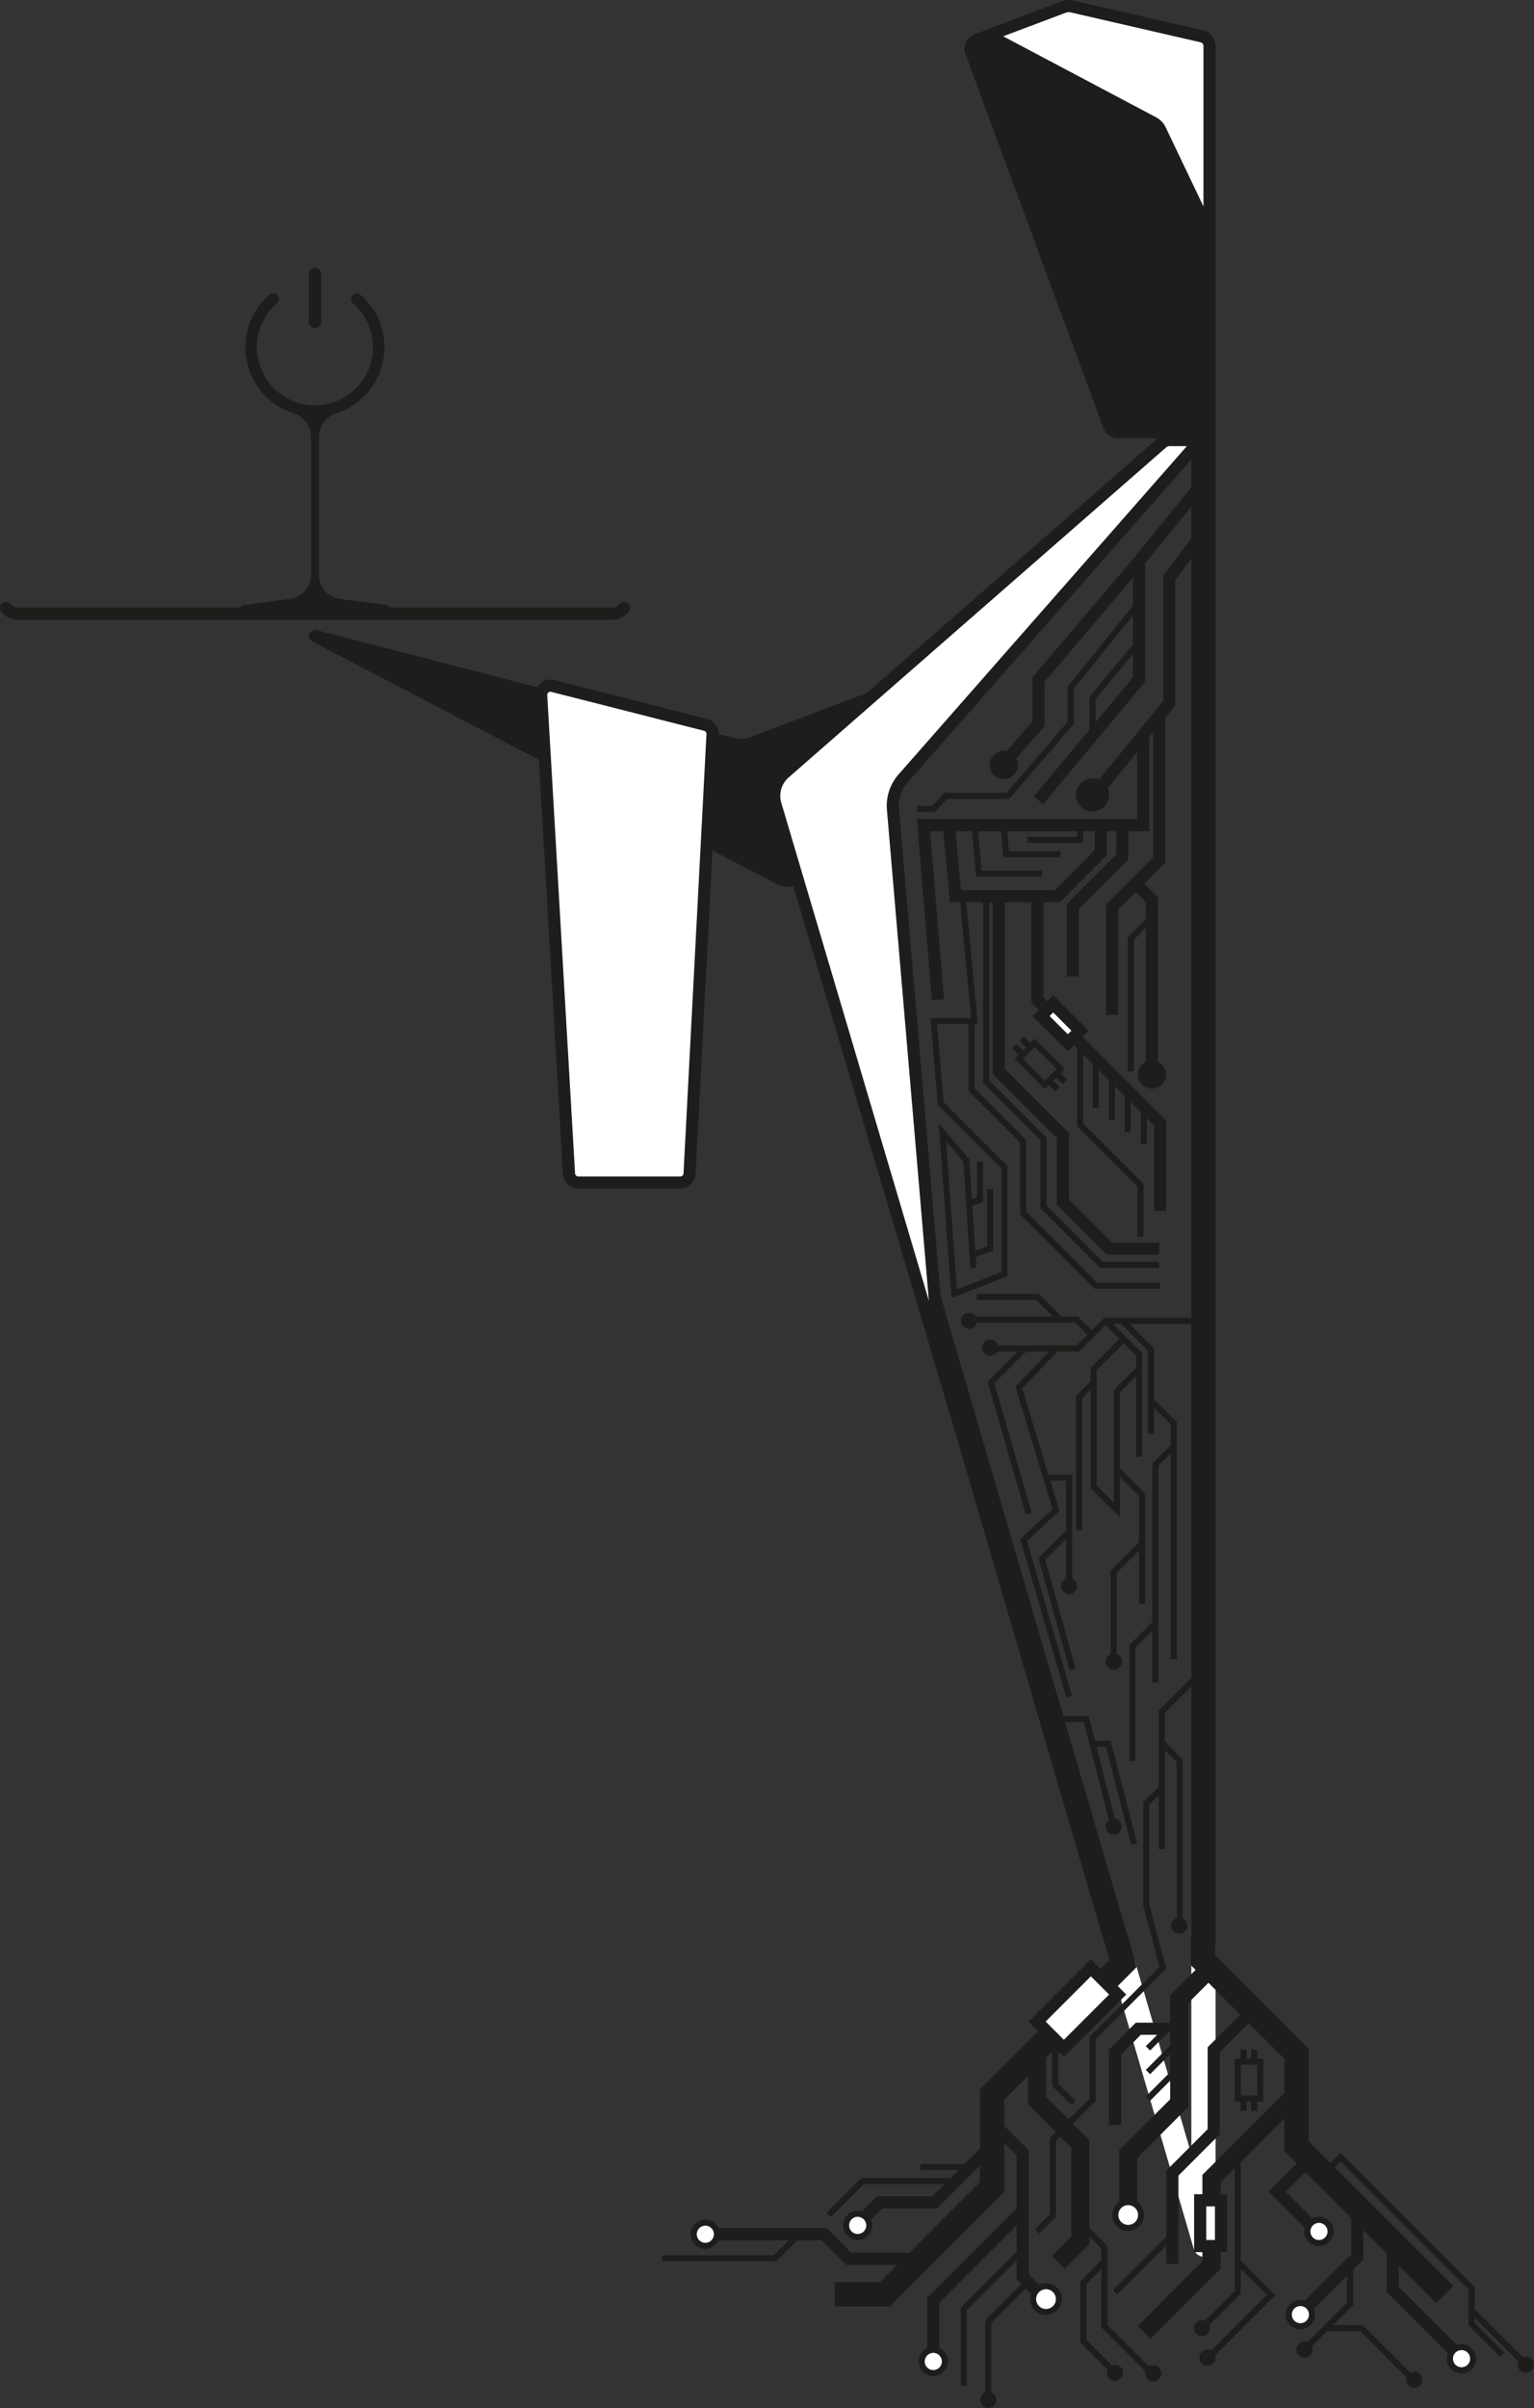 <svg xmlns="http://www.w3.org/2000/svg" xmlns:xlink="http://www.w3.org/1999/xlink" viewBox="0 0 621.46 974.96"><rect x="0" y="0" width="621.46" height="974.96" fill="#333333" stroke="none"/><defs><linearGradient id="linear-gradient" x1="401.56" y1="913.76" x2="401.56" y2="162.39" gradientUnits="userSpaceOnUse"><stop offset="0.16" stop-color="#fff"/><stop offset="0.16" stop-color="#d7d7d7"/><stop offset="0.16" stop-color="#a6a6a5"/><stop offset="0.16" stop-color="#7c7c7b"/><stop offset="0.16" stop-color="#5a5a58"/><stop offset="0.16" stop-color="#3f3f3d"/><stop offset="0.17" stop-color="#2c2c2a"/><stop offset="0.17" stop-color="#21211f"/><stop offset="0.17" stop-color="#1d1d1b"/></linearGradient></defs><g id="Layer_2" data-name="Layer 2"><g id="Flyer_Front" data-name="Flyer Front"><g id="Butler"><g id="Skulptur"><path d="M363.45,316.62l51.75-57.71-110.85,42a12.08,12.08,0,0,1-7.21.36L127.62,257.52,315,355.36a10.71,10.71,0,0,0,6.11,1.15Z" style="fill:#1d1d1b;stroke:#1d1d1b;stroke-linejoin:round;stroke-width:4.911px"/><path d="M482.64,178.61V872.19L321.22,320,482.64,178.61m5.28-16.22a4.43,4.43,0,0,0-2.95,1.13L312.21,314.83a4.49,4.49,0,0,0-1.36,4.66l172.76,591a4.35,4.35,0,0,0,4.29,3.25,4.44,4.44,0,0,0,4.57-4.52V166.92a4.52,4.52,0,0,0-4.55-4.53Z" style="fill:url(#linear-gradient)"/><path d="M492.47,19.72V171.18a6.23,6.23,0,0,1-6.23,6.23H452.88a6.23,6.23,0,0,1-5.84-4.07L391.11,21.87A6.23,6.23,0,0,1,397,13.49h89.29A6.23,6.23,0,0,1,492.47,19.72Z" style="fill:#1d1d1b"/><path d="M470,52.53a6.29,6.29,0,0,0-2.71-2.83L400.44,14.33,430.93,2.82a5.65,5.65,0,0,1,2-.36,5.35,5.35,0,0,1,1.26.14l52.7,12.13A4,4,0,0,1,490,18.66V94.42Z" style="fill:#fff"/><path d="M432.92,4.91a3.36,3.36,0,0,1,.71.08l52.7,12.13a1.57,1.57,0,0,1,1.22,1.54V83.58L472.21,51.47a8.84,8.84,0,0,0-3.78-3.94l-62-32.83,25.4-9.58a3.05,3.05,0,0,1,1.12-.21m0-4.91a8,8,0,0,0-2.85.52L394.49,14l71.64,37.92a3.77,3.77,0,0,1,1.65,1.72l24.69,51.66V18.66a6.49,6.49,0,0,0-5-6.33L434.73.21A8,8,0,0,0,432.92,0Z" style="fill:#1d1d1b"/><path d="M234.29,478.78a3.78,3.78,0,0,1-3.77-3.55l-11.27-193.6a3.76,3.76,0,0,1,4.69-3.88l61.87,15.74a3.78,3.78,0,0,1,2.84,3.85l-9.3,177.86a3.77,3.77,0,0,1-3.77,3.58Z" style="fill:#fff"/><path d="M223,280.08a1.4,1.4,0,0,1,.34.05l61.87,15.74a1.32,1.32,0,0,1,1,1.34l-9.3,177.87a1.31,1.31,0,0,1-1.32,1.25H234.29a1.33,1.33,0,0,1-1.32-1.25L221.7,281.48a1.25,1.25,0,0,1,.35-1,1.32,1.32,0,0,1,.95-.43m0-4.91a6.24,6.24,0,0,0-6.21,6.6l11.28,193.6a6.23,6.23,0,0,0,6.22,5.87h41.29a6.24,6.24,0,0,0,6.23-5.91l9.29-177.86a6.21,6.21,0,0,0-4.68-6.36l-61.87-15.74a6.4,6.4,0,0,0-1.55-.2Z" style="fill:#1d1d1b"/><path d="M314.15,325.74A12.35,12.35,0,0,1,317.86,313L470.79,179.32a4.67,4.67,0,0,1,3.09-1.16H482a1.93,1.93,0,0,1,1.37,3.28l-.09.1L365.86,315.2a16.78,16.78,0,0,0-4.1,12.44l19.05,222.8Z" style="fill:#fff"/><path d="M480.84,180.62,364,313.58a19.27,19.27,0,0,0-4.69,14.27l17,198.79L316.51,325a9.89,9.89,0,0,1,3-10.24L472.4,181.17a2.24,2.24,0,0,1,1.48-.55h7m1.18-4.91h-8.14a7.15,7.15,0,0,0-4.71,1.76L316.24,311.1a14.78,14.78,0,0,0-4.44,15.34l73.51,247.8-21.1-246.81a14.24,14.24,0,0,1,3.49-10.61L485.14,183.16a4.38,4.38,0,0,0-3.12-7.45Z" style="fill:#1d1d1b"/><path d="M252.79,246.13a6.06,6.06,0,0,1-4.7,2.35H7.16c-2.59,0-3.55-1.2-4.7-2.35" style="fill:#fff;stroke:#1d1d1b;stroke-linecap:round;stroke-linejoin:round;stroke-width:4.911px"/><path d="M158.42,247c0-1-.95-1.84-2.3-2.06l-18.56-2.5a9.63,9.63,0,0,1-8.34-9.54V176.83a10,10,0,0,1,7-9.46A28.13,28.13,0,0,0,146,119.31a2.31,2.31,0,0,0-3.54.63,2.35,2.35,0,0,0,.54,2.9,23.51,23.51,0,1,1-30.82,0,2.4,2.4,0,0,0,.38-3.22,2.32,2.32,0,0,0-3.36-.34A28.12,28.12,0,0,0,119,167.37a10,10,0,0,1,7,9.46V232.9a9.62,9.62,0,0,1-8.34,9.54l-18.55,2.5c-1.35.22-2.31,1.07-2.31,2.06v.69h61.6Z" style="fill:#1d1d1b"/><line x1="127.62" y1="110.88" x2="127.62" y2="130.43" style="fill:#fff;stroke:#1d1d1b;stroke-linecap:round;stroke-miterlimit:10;stroke-width:4.911px"/><polyline points="486.41 196.56 461.43 227.25 461.43 275.17 420.7 324.04" style="fill:none;stroke:#1d1d1b;stroke-miterlimit:10;stroke-width:4.911px"/></g><polyline points="461.01 244.68 433.81 278.43 433.81 292.66 408.29 322.23 383.19 322.23 378.17 327.53 371.47 327.53" style="fill:none;stroke:#1d1d1b;stroke-miterlimit:10;stroke-width:2.456px"/><polyline points="461.01 260.44 442.6 282.62 442.6 297.4" style="fill:none;stroke:#1d1d1b;stroke-miterlimit:10;stroke-width:2.456px"/><polyline points="469.62 289.33 469.62 348.17 450.53 367.25 450.53 410.93" style="fill:none;stroke:#1d1d1b;stroke-miterlimit:10;stroke-width:4.911px"/><polyline points="460.07 357.71 466.65 364.29 466.65 435.89" style="fill:none;stroke:#1d1d1b;stroke-miterlimit:10;stroke-width:4.911px"/><polyline points="466.65 371.46 458.11 380 458.11 433.8" style="fill:none;stroke:#1d1d1b;stroke-miterlimit:10;stroke-width:2.456px"/><polyline points="454.67 334.22 454.67 346.98 434.58 367.07 434.58 395.31" style="fill:none;stroke:#1d1d1b;stroke-miterlimit:10;stroke-width:4.911px"/><polyline points="445.95 334.22 445.95 345.24 428.31 362.88 387.09 362.88 384.44 334.22" style="fill:none;stroke:#1d1d1b;stroke-miterlimit:10;stroke-width:4.911px"/><polyline points="394.76 334.22 396.58 353.75 422.1 353.75" style="fill:none;stroke:#1d1d1b;stroke-miterlimit:10;stroke-width:2.456px"/><polyline points="406.62 334.22 407.59 345.94 429.63 345.94" style="fill:none;stroke:#1d1d1b;stroke-miterlimit:10;stroke-width:2.456px"/><polyline points="437.58 334.22 437.58 340.08 416.24 340.08" style="fill:none;stroke:#1d1d1b;stroke-miterlimit:10;stroke-width:2.456px"/><polyline points="420.29 362.88 420.29 404.93 470.06 454.7 470.06 490.27" style="fill:none;stroke:#1d1d1b;stroke-miterlimit:10;stroke-width:4.911px"/><line x1="463.36" y1="447.44" x2="463.36" y2="463.35" style="fill:#fff;stroke:#1d1d1b;stroke-miterlimit:10;stroke-width:2.456px"/><line x1="456.88" y1="441.14" x2="456.88" y2="458.44" style="fill:#fff;stroke:#1d1d1b;stroke-miterlimit:10;stroke-width:2.456px"/><line x1="450.46" y1="435.05" x2="450.46" y2="453.57" style="fill:#fff;stroke:#1d1d1b;stroke-miterlimit:10;stroke-width:2.456px"/><line x1="443.85" y1="428.9" x2="443.85" y2="448.57" style="fill:#fff;stroke:#1d1d1b;stroke-miterlimit:10;stroke-width:2.456px"/><polyline points="437.58 422.23 437.58 455.39 462.04 479.85 462.04 500.75" style="fill:none;stroke:#1d1d1b;stroke-miterlimit:10;stroke-width:2.456px"/><polyline points="390.16 364.76 394.76 413.44 378.31 413.44 381.1 446.77 396.47 462.15 406.9 472.57 406.9 515.81 386.57 523.86 381.79 458.44 391.48 469.86 394.31 513.4" style="fill:none;stroke:#1d1d1b;stroke-miterlimit:10;stroke-width:2.456px"/><polyline points="470.06 520.55 443.92 520.55 414.49 491.12 414.49 462.05 393.58 441.14 393.58 413.46" style="fill:none;stroke:#1d1d1b;stroke-miterlimit:10;stroke-width:2.456px"/><polyline points="469.62 512.08 446.19 512.08 422.73 488.61 422.73 461.07 399.5 437.85 399.5 363.93" style="fill:none;stroke:#1d1d1b;stroke-miterlimit:10;stroke-width:2.456px"/><polyline points="469.62 505.51 449.46 505.51 430.61 486.66 430.61 459.74 404.67 433.8 404.67 362.88" style="fill:none;stroke:#1d1d1b;stroke-miterlimit:10;stroke-width:4.911px"/><polyline points="393.97 508.19 401.15 505.51 401.15 481.38" style="fill:none;stroke:#1d1d1b;stroke-miterlimit:10;stroke-width:2.456px"/><polyline points="392.6 487.11 397.03 485.79 397.03 470.31" style="fill:none;stroke:#1d1d1b;stroke-miterlimit:10;stroke-width:2.456px"/><polyline points="485.99 534.78 447.9 534.78 436.67 546 401.15 546" style="fill:none;stroke:#1d1d1b;stroke-miterlimit:10;stroke-width:2.456px"/><polyline points="454.67 534.78 466.27 546.38 466.27 580.52" style="fill:none;stroke:#1d1d1b;stroke-miterlimit:10;stroke-width:2.456px"/><polyline points="442.29 540.39 436.21 534.31 391.28 534.31" style="fill:none;stroke:#1d1d1b;stroke-miterlimit:10;stroke-width:2.456px"/><polyline points="415.19 546 401.46 559.74 416.78 612.88" style="fill:none;stroke:#1d1d1b;stroke-miterlimit:10;stroke-width:2.456px"/><polyline points="427.82 546 412.75 561.83 427.82 611.35 414.71 623.48 433.12 686.94" style="fill:none;stroke:#1d1d1b;stroke-miterlimit:10;stroke-width:2.456px"/><polyline points="447.9 534.78 461.44 548.31 461.44 589.87" style="fill:none;stroke:#1d1d1b;stroke-miterlimit:10;stroke-width:2.456px"/><polyline points="461.44 554.3 452.47 563.27 452.47 611.35 443.03 601.91 443.03 554.3 455.23 542.11" style="fill:none;stroke:#1d1d1b;stroke-miterlimit:10;stroke-width:2.456px"/><polyline points="452.47 595.03 462.69 605.25 462.69 649.42" style="fill:none;stroke:#1d1d1b;stroke-miterlimit:10;stroke-width:2.456px"/><polyline points="466.65 567.41 475.55 576.31 475.55 671.74" style="fill:none;stroke:#1d1d1b;stroke-miterlimit:10;stroke-width:2.456px"/><polyline points="429.56 534.31 420.27 525.03 395.67 525.03" style="fill:none;stroke:#1d1d1b;stroke-miterlimit:10;stroke-width:2.456px"/><polyline points="462.69 624.87 451.17 636.4 451.17 673.13" style="fill:none;stroke:#1d1d1b;stroke-miterlimit:10;stroke-width:2.456px"/><polyline points="423.82 598.21 433.12 598.21 433.12 642.17" style="fill:none;stroke:#1d1d1b;stroke-miterlimit:10;stroke-width:2.456px"/><polyline points="433.12 620.19 422.08 631.22 434.56 675.92" style="fill:none;stroke:#1d1d1b;stroke-miterlimit:10;stroke-width:2.456px"/><polyline points="443.03 559.74 437.17 565.61 437.17 619.58" style="fill:none;stroke:#1d1d1b;stroke-miterlimit:10;stroke-width:2.456px"/><polyline points="486.41 677.32 470.65 693.07 470.65 748.72" style="fill:none;stroke:#1d1d1b;stroke-miterlimit:10;stroke-width:2.456px"/><polyline points="471.1 706.05 477.92 712.87 477.92 780.52" style="fill:none;stroke:#1d1d1b;stroke-miterlimit:10;stroke-width:2.456px"/><polyline points="470.06 724.46 464.4 730.11 464.4 771.32 471.1 796.7 442.66 825.14 442.66 850.12 426.59 866.18 426.59 896.98 420.15 903.42" style="fill:none;stroke:#1d1d1b;stroke-miterlimit:10;stroke-width:2.456px"/><polyline points="475.55 585.54 468.06 593.03 468.06 681.22" style="fill:none;stroke:#1d1d1b;stroke-miterlimit:10;stroke-width:2.456px"/><polyline points="468.06 657.23 458.77 666.52 458.77 713.02" style="fill:none;stroke:#1d1d1b;stroke-miterlimit:10;stroke-width:2.456px"/><polyline points="426.14 696 440.1 696 451.17 739.52" style="fill:none;stroke:#1d1d1b;stroke-miterlimit:10;stroke-width:2.456px"/><polyline points="443.03 706.05 449.02 706.05 459.48 746.67" style="fill:none;stroke:#1d1d1b;stroke-miterlimit:10;stroke-width:2.456px"/><polyline points="452.12 784.64 454.98 794.99 453.28 796.7 401.95 848.03 401.95 885.48 376.78 910.64 358.52 928.91 338.14 928.91" style="fill:none;stroke:#1d1d1b;stroke-miterlimit:10;stroke-width:9.823px"/><polyline points="585.31 929.02 525.25 868.96 525.25 831.51 490.44 796.7 487.39 793.65 487.35 784.64" style="fill:none;stroke:#1d1d1b;stroke-miterlimit:10;stroke-width:9.823px"/><polyline points="420.15 829.83 420.15 850.54 437.67 868.05 437.67 907.02 428.68 916.01" style="fill:none;stroke:#1d1d1b;stroke-miterlimit:10;stroke-width:7.367px"/><polyline points="427.47 822.51 427.47 844.05 434.9 851.48" style="fill:none;stroke:#1d1d1b;stroke-miterlimit:10;stroke-width:2.456px"/><polyline points="490.44 796.7 477.75 809.38 477.75 851.48 457.06 872.17 457.06 896.8" style="fill:none;stroke:#1d1d1b;stroke-miterlimit:10;stroke-width:7.367px"/><line x1="477.76" y1="816.64" x2="465.06" y2="829.34" style="fill:none;stroke:#1d1d1b;stroke-miterlimit:10;stroke-width:2.456px"/><line x1="477.76" y1="826.23" x2="465.06" y2="838.93" style="fill:none;stroke:#1d1d1b;stroke-miterlimit:10;stroke-width:2.456px"/><line x1="477.76" y1="836.99" x2="465.06" y2="849.69" style="fill:none;stroke:#1d1d1b;stroke-miterlimit:10;stroke-width:2.456px"/><polyline points="473.01 821.39 461.15 821.39 451.69 830.86 451.69 860.37" style="fill:none;stroke:#1d1d1b;stroke-miterlimit:10;stroke-width:4.911px"/><polyline points="343.84 904.24 356.41 891.67 378.71 891.67 401.95 868.42" style="fill:none;stroke:#1d1d1b;stroke-miterlimit:10;stroke-width:4.911px"/><polyline points="387.29 883.09 349.44 883.09 335.73 896.8" style="fill:none;stroke:#1d1d1b;stroke-miterlimit:10;stroke-width:2.456px"/><line x1="393.01" y1="877.37" x2="372.89" y2="877.37" style="fill:none;stroke:#1d1d1b;stroke-miterlimit:10;stroke-width:2.456px"/><polyline points="530.55 874.26 517.41 887.4 534.35 904.35" style="fill:none;stroke:#1d1d1b;stroke-miterlimit:10;stroke-width:4.911px"/><polyline points="525.25 847.64 490.8 882.09 490.8 917.06 463.5 944.36" style="fill:none;stroke:#1d1d1b;stroke-miterlimit:10;stroke-width:7.367px"/><polyline points="507.68 813.94 491.7 829.91 491.7 863.09 474.96 879.83 474.96 916.64" style="fill:none;stroke:#1d1d1b;stroke-miterlimit:10;stroke-width:4.911px"/><line x1="474.51" y1="905.35" x2="451.75" y2="928.11" style="fill:none;stroke:#1d1d1b;stroke-miterlimit:10;stroke-width:2.456px"/><polyline points="549.89 893.6 549.89 913.76 525.83 937.81" style="fill:none;stroke:#1d1d1b;stroke-miterlimit:10;stroke-width:4.911px"/><polyline points="401.95 859.32 414.29 871.66 414.29 921.87 423.76 931.34" style="fill:none;stroke:#1d1d1b;stroke-miterlimit:10;stroke-width:4.911px"/><polyline points="414.29 895.1 378.1 931.29 378.1 954.09" style="fill:none;stroke:#1d1d1b;stroke-miterlimit:10;stroke-width:4.911px"/><polyline points="414.29 911 390.44 934.85 390.44 966.02" style="fill:none;stroke:#1d1d1b;stroke-miterlimit:10;stroke-width:2.456px"/><polyline points="437.67 900.12 447.42 909.87 447.42 941.75 467.26 961.58" style="fill:none;stroke:#1d1d1b;stroke-miterlimit:10;stroke-width:2.456px"/><polyline points="447.42 915.71 438.86 924.27 438.86 947.82 451.94 960.9" style="fill:none;stroke:#1d1d1b;stroke-miterlimit:10;stroke-width:2.456px"/><polyline points="415.76 924.59 400.38 939.97 400.38 972.29" style="fill:none;stroke:#1d1d1b;stroke-miterlimit:10;stroke-width:2.456px"/><polyline points="501.44 871.44 501.44 928.11 486.91 942.64" style="fill:none;stroke:#1d1d1b;stroke-miterlimit:10;stroke-width:2.456px"/><polyline points="501.44 915.71 514.94 929.21 489.17 954.98" style="fill:none;stroke:#1d1d1b;stroke-miterlimit:10;stroke-width:2.456px"/><polyline points="546.92 916.73 546.92 932.82 528.48 951.27" style="fill:none;stroke:#1d1d1b;stroke-miterlimit:10;stroke-width:2.456px"/><polyline points="537.1 942.64 551.67 942.64 573.69 964.67" style="fill:none;stroke:#1d1d1b;stroke-miterlimit:10;stroke-width:2.456px"/><polyline points="564.22 911 564.22 926.97 593.37 956.11" style="fill:none;stroke:#1d1d1b;stroke-miterlimit:10;stroke-width:4.911px"/><polyline points="372.89 914.53 343.84 914.53 333.9 904.59 287.09 904.59" style="fill:none;stroke:#1d1d1b;stroke-miterlimit:10;stroke-width:4.911px"/><polyline points="323.77 904.59 314.03 914.33 268.26 914.33" style="fill:none;stroke:#1d1d1b;stroke-miterlimit:10;stroke-width:2.456px"/><polyline points="536.33 880.04 543.05 873.33 596.14 926.42 596.14 940.91 608.67 953.44" style="fill:none;stroke:#1d1d1b;stroke-miterlimit:10;stroke-width:2.456px"/><line x1="596.14" y1="935.34" x2="618.18" y2="957.38" style="fill:none;stroke:#1d1d1b;stroke-miterlimit:10;stroke-width:2.456px"/><rect x="501.44" y="834.73" width="9.15" height="14.96" style="fill:none;stroke:#1d1d1b;stroke-miterlimit:10;stroke-width:2.456px"/><line x1="503.83" y1="834.73" x2="503.83" y2="829.83" style="fill:none;stroke:#1d1d1b;stroke-miterlimit:10;stroke-width:2.456px"/><line x1="508.12" y1="834.73" x2="508.12" y2="829.83" style="fill:none;stroke:#1d1d1b;stroke-miterlimit:10;stroke-width:2.456px"/><line x1="508.12" y1="854.59" x2="508.12" y2="849.69" style="fill:none;stroke:#1d1d1b;stroke-miterlimit:10;stroke-width:2.456px"/><line x1="503.83" y1="854.59" x2="503.83" y2="849.69" style="fill:none;stroke:#1d1d1b;stroke-miterlimit:10;stroke-width:2.456px"/><rect x="416.63" y="423.29" width="9.15" height="14.96" transform="translate(-181.23 424) rotate(-45)" style="fill:none;stroke:#1d1d1b;stroke-miterlimit:10;stroke-width:2.456px"/><line x1="414.37" y1="427.03" x2="410.9" y2="423.56" style="fill:none;stroke:#1d1d1b;stroke-miterlimit:10;stroke-width:2.456px"/><line x1="417.4" y1="423.99" x2="413.93" y2="420.53" style="fill:none;stroke:#1d1d1b;stroke-miterlimit:10;stroke-width:2.456px"/><line x1="431.44" y1="438.04" x2="427.98" y2="434.57" style="fill:none;stroke:#1d1d1b;stroke-miterlimit:10;stroke-width:2.456px"/><line x1="428.41" y1="441.07" x2="424.94" y2="437.6" style="fill:none;stroke:#1d1d1b;stroke-miterlimit:10;stroke-width:2.456px"/><circle cx="406.69" cy="309.74" r="3.28" style="fill:#1d1d1b;stroke:#1d1d1b;stroke-linejoin:round;stroke-width:4.911px"/><circle cx="466.65" cy="435.05" r="3.28" style="fill:#1d1d1b;stroke:#1d1d1b;stroke-linejoin:round;stroke-width:4.911px"/><circle cx="392.6" cy="534.78" r="3.28" style="fill:#1d1d1b"/><circle cx="401.15" cy="545.65" r="3.28" style="fill:#1d1d1b"/><circle cx="451.16" cy="739.52" r="3.28" style="fill:#1d1d1b"/><circle cx="477.76" cy="779.69" r="3.28" style="fill:#1d1d1b"/><circle cx="572.97" cy="963.56" r="3.28" style="fill:#1d1d1b"/><circle cx="528.48" cy="951.27" r="3.28" style="fill:#1d1d1b"/><circle cx="489.17" cy="954.54" r="3.28" style="fill:#1d1d1b"/><circle cx="486.91" cy="942.64" r="3.28" style="fill:#1d1d1b"/><circle cx="467.26" cy="960.9" r="3.28" style="fill:#1d1d1b"/><circle cx="451.69" cy="960.66" r="3.28" style="fill:#1d1d1b"/><circle cx="400.38" cy="971.68" r="3.28" style="fill:#1d1d1b"/><circle cx="378.1" cy="956.11" r="4.7" style="fill:#fff"/><path d="M378.1,952.64a3.47,3.47,0,1,1-3.47,3.47,3.48,3.48,0,0,1,3.47-3.47m0-2.45a5.93,5.93,0,1,0,5.92,5.92,5.93,5.93,0,0,0-5.92-5.92Z" style="fill:#1d1d1b"/><circle cx="347.43" cy="901.02" r="4.7" style="fill:#fff"/><path d="M347.43,897.55A3.47,3.47,0,1,1,344,901a3.48,3.48,0,0,1,3.47-3.47m0-2.45a5.93,5.93,0,1,0,5.93,5.92,5.92,5.92,0,0,0-5.93-5.92Z" style="fill:#1d1d1b"/><path d="M285.75,909.29a4.7,4.7,0,1,1,4.7-4.7A4.71,4.71,0,0,1,285.75,909.29Z" style="fill:#fff"/><path d="M285.75,901.12a3.47,3.47,0,1,1-3.47,3.47,3.48,3.48,0,0,1,3.47-3.47m0-2.45a5.93,5.93,0,1,0,5.92,5.92,5.93,5.93,0,0,0-5.92-5.92Z" style="fill:#1d1d1b"/><path d="M592.11,959.68a4.7,4.7,0,1,1,4.7-4.7A4.71,4.71,0,0,1,592.11,959.68Z" style="fill:#fff"/><path d="M592.11,951.51a3.47,3.47,0,1,1-3.47,3.47,3.47,3.47,0,0,1,3.47-3.47m0-2.45A5.93,5.93,0,1,0,598,955a5.92,5.92,0,0,0-5.93-5.92Z" style="fill:#1d1d1b"/><circle cx="526.82" cy="937.15" r="4.7" style="fill:#fff"/><path d="M526.82,933.68a3.47,3.47,0,1,1-3.47,3.47,3.47,3.47,0,0,1,3.47-3.47m0-2.45a5.93,5.93,0,1,0,5.93,5.92,5.92,5.92,0,0,0-5.93-5.92Z" style="fill:#1d1d1b"/><path d="M457.06,902a5.22,5.22,0,1,1,5.21-5.21A5.22,5.22,0,0,1,457.06,902Z" style="fill:#fff"/><path d="M457.06,892.81a4,4,0,1,1-4,4,4,4,0,0,1,4-4m0-2.45a6.44,6.44,0,1,0,6.44,6.44,6.44,6.44,0,0,0-6.44-6.44Z" style="fill:#1d1d1b"/><path d="M423.76,936.07a5.22,5.22,0,1,1,5.21-5.22A5.22,5.22,0,0,1,423.76,936.07Z" style="fill:#fff"/><path d="M423.76,926.86a4,4,0,1,1-4,4,4,4,0,0,1,4-4m0-2.45a6.44,6.44,0,1,0,6.44,6.44,6.44,6.44,0,0,0-6.44-6.44Z" style="fill:#1d1d1b"/><circle cx="534.35" cy="903.42" r="4.7" style="fill:#fff"/><path d="M534.35,900a3.47,3.47,0,1,1-3.47,3.47,3.47,3.47,0,0,1,3.47-3.47m0-2.46a5.93,5.93,0,1,0,5.93,5.93,5.92,5.92,0,0,0-5.93-5.93Z" style="fill:#1d1d1b"/><circle cx="618.18" cy="957.38" r="3.28" style="fill:#1d1d1b"/><circle cx="451.26" cy="672.71" r="3.28" style="fill:#1d1d1b"/><circle cx="433.12" cy="642.17" r="3.28" style="fill:#1d1d1b"/><circle cx="442.6" cy="321.84" r="4.29" style="fill:#1d1d1b;stroke:#1d1d1b;stroke-linejoin:round;stroke-width:4.911px"/><rect x="486.22" y="890.85" width="8.44" height="18.53" style="fill:#fff;stroke:#1d1d1b;stroke-miterlimit:10;stroke-width:4.911px"/><rect x="428.8" y="797.61" width="15.35" height="30.82" transform="translate(702.73 -70.51) rotate(45)" style="fill:#fff;stroke:#1d1d1b;stroke-miterlimit:10;stroke-width:4.911px"/><rect x="421.96" y="410.86" width="15.35" height="6.96" transform="translate(418.82 -182.44) rotate(45)" style="fill:#fff;stroke:#1d1d1b;stroke-miterlimit:10;stroke-width:4.911px"/><polyline points="486.41 216.93 473.7 234.08 473.7 284.71 439.81 326.13" style="fill:none;stroke:#1d1d1b;stroke-miterlimit:10;stroke-width:4.911px"/><polyline points="461.43 227.25 420.7 275.17 420.7 293.08 407.04 308.7" style="fill:none;stroke:#1d1d1b;stroke-miterlimit:10;stroke-width:4.911px"/><polyline points="463.11 297.66 463.11 334.08 374.12 334.08 379.98 404.79" style="fill:none;stroke:#1d1d1b;stroke-miterlimit:10;stroke-width:4.911px"/></g></g></g></svg>